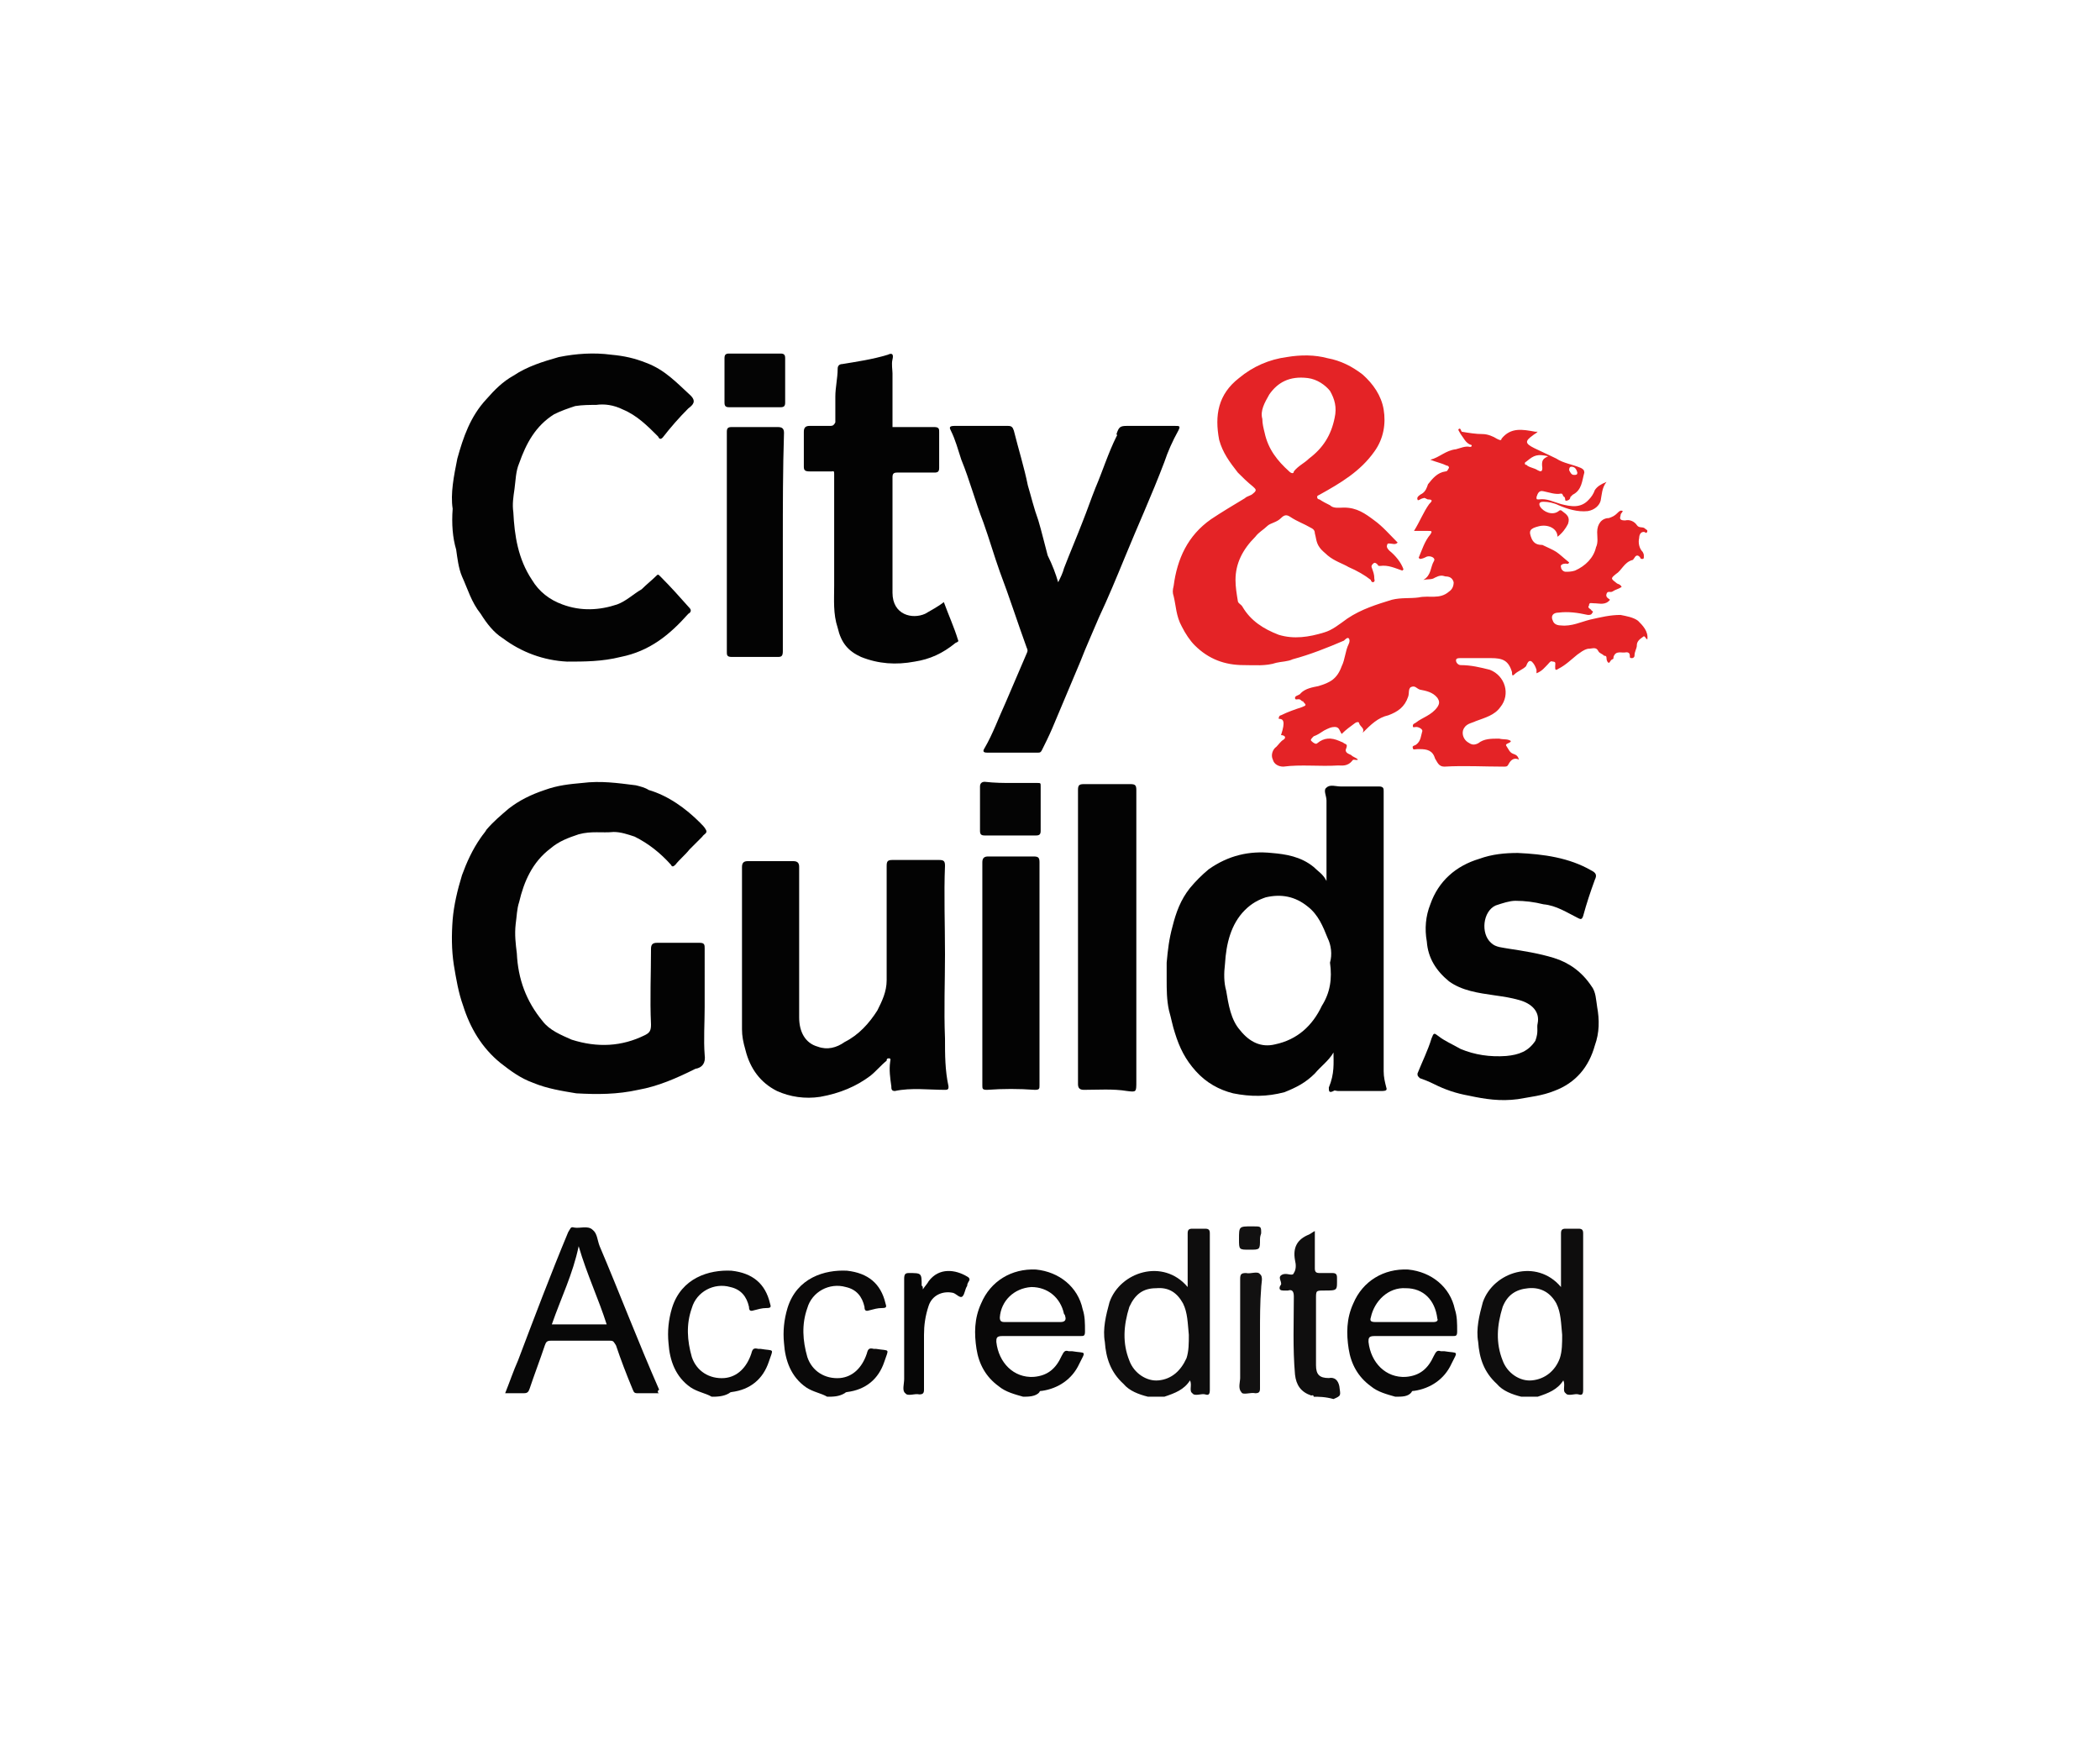 <?xml version="1.0" encoding="utf-8"?>
<!-- Generator: Adobe Illustrator 21.1.0, SVG Export Plug-In . SVG Version: 6.00 Build 0)  -->
<svg version="1.1" id="Layer_1" xmlns="http://www.w3.org/2000/svg" xmlns:xlink="http://www.w3.org/1999/xlink" x="0px" y="0px"
	 viewBox="0 0 180 150" style="enable-background:new 0 0 180 150;" xml:space="preserve">
<style type="text/css">
	.st0{fill:#0E0D0D;}
	.st1{fill:#090808;}
	.st2{fill:#0A0909;}
	.st3{fill:#0F0E0E;}
	.st4{fill:#E42326;}
	.st5{fill:#030303;}
	.st6{fill:#080808;}
	.st7{fill:#060606;}
	.st8{fill:#040404;}
	.st9{fill:#121111;}
</style>
<g id="e50pyL.tif_1_">
	<g>
		<path class="st0" d="M130.4,119.7c-0.8-0.2-1.6-0.5-2.1-1.1c-1.1-1-1.5-2.2-1.6-3.6c-0.2-1.1,0.1-2.3,0.4-3.4
			c0.9-2.6,4.6-3.8,6.7-1.3c0-1,0-1.8,0-2.7c0-0.6,0-1.3,0-1.9c0-0.3,0.1-0.4,0.4-0.4c0.4,0,0.7,0,1.1,0c0.3,0,0.4,0.1,0.4,0.4
			c0,1.5,0,3,0,4.5c0,3,0,5.9,0,8.9c0,0.4-0.1,0.5-0.4,0.4s-0.9,0.2-1.1-0.1c-0.3-0.2,0-0.7-0.2-1.1c-0.5,0.8-1.3,1.1-2.2,1.4
			C131.2,119.7,130.8,119.7,130.4,119.7z M133.9,114.4c-0.1-1-0.1-1.9-0.5-2.7c-0.5-0.9-1.3-1.4-2.4-1.3c-1.1,0.1-1.8,0.6-2.2,1.6
			c-0.5,1.6-0.6,3.1,0,4.6c0.4,1.1,1.5,1.8,2.5,1.7c1.1-0.1,2-0.8,2.4-1.9C133.9,115.8,133.9,115.1,133.9,114.4z"/>
		<path class="st0" d="M98.4,119.7c-0.8-0.2-1.6-0.5-2.1-1.1c-1.1-1-1.5-2.2-1.6-3.6c-0.2-1.1,0.1-2.3,0.4-3.4
			c0.9-2.6,4.6-3.8,6.7-1.3c0-1,0-1.8,0-2.7c0-0.6,0-1.3,0-1.9c0-0.3,0.1-0.4,0.4-0.4c0.4,0,0.7,0,1.1,0c0.3,0,0.4,0.1,0.4,0.4
			c0,1.5,0,3,0,4.5c0,3,0,5.9,0,8.9c0,0.4-0.1,0.5-0.4,0.4s-0.9,0.2-1.1-0.1c-0.3-0.2,0-0.7-0.2-1.1c-0.5,0.8-1.3,1.1-2.2,1.4
			C99.3,119.7,98.8,119.7,98.4,119.7z M101.9,114.4c-0.1-1-0.1-1.9-0.5-2.7c-0.5-0.9-1.2-1.4-2.3-1.3c-1.1,0-1.8,0.5-2.3,1.6
			c-0.5,1.6-0.6,3.1,0,4.6c0.4,1.1,1.5,1.8,2.5,1.7c1.1-0.1,1.9-0.8,2.4-1.9C101.9,115.8,101.9,115.1,101.9,114.4z"/>
		<path class="st1" d="M119.6,119.7c-0.7-0.2-1.5-0.4-2.1-0.9c-1.1-0.8-1.7-1.9-1.9-3.2c-0.2-1.3-0.2-2.6,0.4-3.9
			c0.8-1.9,2.6-3,4.7-2.9c2,0.2,3.6,1.5,4,3.4c0.2,0.6,0.2,1.2,0.2,1.9c0,0.4-0.1,0.4-0.4,0.4c-2.3,0-4.5,0-6.7,0
			c-0.5,0-0.5,0.2-0.5,0.5c0.2,1.8,1.5,3.1,3.2,3c1.2-0.1,1.9-0.7,2.4-1.8c0.2-0.4,0.3-0.5,0.6-0.4c0.1,0,0.2,0,0.3,0
			c1.2,0.2,1.2-0.1,0.6,1.1c-0.6,1.3-1.8,2.1-3.2,2.3c-0.1,0-0.2,0-0.2,0.1C120.7,119.7,120.2,119.7,119.6,119.7z M120.4,113.3
			c0.9,0,1.7,0,2.5,0c0.2,0,0.4-0.1,0.3-0.3c-0.2-1.6-1.2-2.6-2.7-2.6c-1.5-0.1-2.7,1.1-3,2.5c-0.1,0.3,0,0.4,0.4,0.4
			C118.7,113.3,119.6,113.3,120.4,113.3z"/>
		<path class="st1" d="M87.7,119.7c-0.7-0.2-1.5-0.4-2.1-0.9c-1.1-0.8-1.7-1.9-1.9-3.2c-0.2-1.3-0.2-2.6,0.4-3.9
			c0.8-1.9,2.6-3,4.7-2.9c2,0.2,3.6,1.5,4,3.4c0.2,0.6,0.2,1.2,0.2,1.9c0,0.4-0.1,0.4-0.4,0.4c-2.3,0-4.5,0-6.7,0
			c-0.5,0-0.5,0.2-0.5,0.5c0.2,1.8,1.5,3.1,3.2,3c1.2-0.1,1.9-0.7,2.4-1.8c0.2-0.4,0.3-0.5,0.6-0.4c0.1,0,0.2,0,0.3,0
			c1.2,0.2,1.2-0.1,0.6,1.1c-0.6,1.3-1.8,2.1-3.2,2.3c-0.1,0-0.2,0-0.2,0.1C88.8,119.7,88.1,119.7,87.7,119.7z M88.4,113.3
			c0.9,0,1.6,0,2.5,0c0.4,0,0.5-0.2,0.4-0.5c0-0.1-0.1-0.2-0.1-0.2c-0.3-1.4-1.4-2.3-2.8-2.3c-1.5,0.1-2.6,1.2-2.7,2.6
			c0,0.3,0.1,0.4,0.4,0.4C86.7,113.3,87.6,113.3,88.4,113.3z"/>
		<path class="st2" d="M70.9,119.7c-0.5-0.3-1.2-0.4-1.8-0.8c-1.3-0.9-1.8-2.3-1.9-3.8c-0.1-1,0-2,0.3-3c0.8-2.6,3.2-3.3,5.1-3.2
			c1.8,0.2,2.9,1.1,3.3,2.8c0.1,0.3,0.1,0.4-0.3,0.4s-0.7,0.1-1.1,0.2c-0.3,0.1-0.4,0-0.4-0.3c-0.2-0.9-0.7-1.5-1.6-1.7
			c-1.4-0.4-2.9,0.4-3.3,1.8c-0.5,1.4-0.4,2.8,0,4.2c0.4,1.2,1.5,1.9,2.8,1.8c1.1-0.1,1.9-0.9,2.3-2.1c0.1-0.4,0.2-0.5,0.6-0.4
			c0.1,0,0.2,0,0.2,0c1.2,0.2,1.1-0.1,0.7,1.1c-0.5,1.5-1.6,2.4-3.2,2.6c-0.1,0-0.2,0.1-0.2,0.1C71.9,119.7,71.4,119.7,70.9,119.7z"
			/>
		<path class="st2" d="M61,119.7c-0.5-0.3-1.2-0.4-1.8-0.8c-1.3-0.9-1.8-2.3-1.9-3.8c-0.1-1,0-2,0.3-3c0.8-2.6,3.2-3.3,5.1-3.2
			c1.8,0.2,2.9,1.1,3.3,2.8c0.1,0.3,0.1,0.4-0.3,0.4s-0.7,0.1-1.1,0.2c-0.3,0.1-0.4,0-0.4-0.3c-0.2-0.9-0.7-1.5-1.6-1.7
			c-1.4-0.4-2.9,0.4-3.3,1.8c-0.5,1.4-0.4,2.8,0,4.2c0.4,1.2,1.5,1.9,2.8,1.8c1.1-0.1,1.9-0.9,2.3-2.1c0.1-0.4,0.2-0.5,0.6-0.4
			c0.1,0,0.2,0,0.2,0c1.2,0.2,1.1-0.1,0.7,1.1c-0.5,1.5-1.6,2.4-3.2,2.6c-0.1,0-0.2,0.1-0.2,0.1C62,119.7,61.4,119.7,61,119.7z"/>
		<path class="st3" d="M112.6,119.7c0-0.2-0.2-0.1-0.2-0.1c-0.9-0.3-1.3-0.9-1.4-1.8c-0.2-2.3-0.1-4.5-0.1-6.7
			c0-0.5-0.2-0.6-0.5-0.5c-0.2,0-0.3,0-0.4,0c-0.5,0-0.3-0.4-0.2-0.5c0.1-0.3-0.4-0.7,0.2-0.9c0.4-0.1,0.8,0.2,0.9-0.1
			c0.2-0.3,0.2-0.7,0.1-1.1c-0.2-1.1,0.2-1.8,1.2-2.2c0.2-0.1,0.3-0.2,0.5-0.3c0,1.1,0,2.2,0,3.2c0,0.3,0.1,0.4,0.4,0.4
			c0.4,0,0.7,0,1.1,0c0.3,0,0.4,0.1,0.4,0.4c0,1.1,0.1,1.1-1.1,1.1c-0.7,0-0.7,0-0.7,0.7c0,1.9,0,3.8,0,5.7c0,0.8,0.3,1.1,1.1,1.1
			c0.5-0.1,0.8,0.2,0.9,0.7c0.1,0.8,0.2,0.8-0.5,1.1C113.6,119.7,113,119.7,112.6,119.7z"/>
		<path class="st4" d="M109.6,61.6c0-0.2,0.1-0.3,0.2-0.3c0.6-0.3,1.2-0.5,1.8-0.7c0.2-0.1,0.3-0.1,0.3-0.2s-0.2-0.2-0.2-0.3
			c-0.1,0-0.1,0-0.2-0.1c-0.2-0.2-0.5,0.1-0.5-0.2c0-0.2,0.4-0.2,0.5-0.4c0.4-0.4,1-0.5,1.5-0.6c1-0.3,1.6-0.6,2-1.7
			c0.3-0.6,0.3-1.3,0.6-1.9c0.1-0.2,0.1-0.4,0-0.5c-0.1-0.1-0.3,0.1-0.4,0.2c-1.4,0.6-2.9,1.2-4.4,1.6c-0.4,0.2-1,0.2-1.4,0.3
			c-0.9,0.3-1.9,0.2-2.8,0.2c-1.6,0-3-0.5-4.2-1.7c-0.4-0.4-0.8-1-1.1-1.6c-0.5-0.9-0.5-1.8-0.7-2.6c-0.1-0.3-0.1-0.5,0-0.9
			c0.3-2.3,1.2-4.3,3.2-5.7c0.9-0.6,1.9-1.2,2.9-1.8c0.2-0.2,0.5-0.2,0.7-0.4c0.4-0.3,0.2-0.4,0-0.6c-0.5-0.4-0.9-0.8-1.3-1.2
			c-0.7-0.9-1.3-1.7-1.6-2.8c-0.4-2.1-0.1-3.9,1.7-5.3c1.2-1,2.6-1.6,4.1-1.8c1.2-0.2,2.4-0.2,3.5,0.1c1.1,0.2,2.1,0.7,3,1.4
			c0.9,0.8,1.6,1.8,1.8,3c0.2,1.2,0,2.5-0.8,3.6c-1.2,1.7-2.9,2.7-4.7,3.7c-0.2,0.1-0.2,0.1-0.2,0.2c0,0.2,0.2,0.2,0.2,0.2
			c0.3,0.2,0.5,0.3,0.9,0.5c0.3,0.3,0.8,0.2,1.2,0.2c1.1,0,1.8,0.5,2.6,1.1c0.7,0.5,1.3,1.2,2,1.9c-0.2,0.2-0.4,0.1-0.5,0.1
			s-0.4-0.1-0.4,0.1c-0.1,0.2,0.1,0.4,0.2,0.5c0.5,0.4,1,1,1.2,1.6l-0.1,0.1c-0.6-0.2-1.2-0.5-1.9-0.4c-0.1,0-0.2,0-0.2-0.1
			c-0.2-0.2-0.3-0.2-0.4-0.1c-0.1,0.1-0.2,0.2-0.1,0.4c0.1,0.3,0.2,0.5,0.2,0.9c0,0.1,0.1,0.2-0.1,0.3c-0.1,0-0.2-0.1-0.2-0.2
			c-0.5-0.4-1.2-0.8-1.9-1.1c-0.5-0.3-1.2-0.5-1.8-1c-0.2-0.2-0.5-0.4-0.7-0.7c-0.3-0.4-0.3-0.9-0.4-1.2c0-0.3-0.2-0.4-0.4-0.5
			c-0.5-0.3-1.1-0.5-1.7-0.9c-0.3-0.2-0.5-0.2-0.8,0.1c-0.4,0.4-0.9,0.4-1.2,0.7s-0.7,0.5-1,0.9c-1.1,1.1-1.7,2.3-1.7,3.7
			c0,0.6,0.1,1.2,0.2,1.8c0,0.2,0.3,0.3,0.4,0.5c0.7,1.2,1.8,1.9,3.1,2.4c1.3,0.4,2.6,0.2,3.9-0.2c0.7-0.2,1.3-0.7,2-1.2
			c1.2-0.8,2.5-1.2,3.8-1.6c0.8-0.2,1.6-0.1,2.3-0.2c0.9-0.2,1.8,0.2,2.6-0.5c0.3-0.2,0.4-0.5,0.4-0.8c-0.1-0.4-0.4-0.5-0.7-0.5
			c-0.3-0.1-0.5-0.1-0.9,0.1c-0.3,0.2-0.5,0.1-1,0.2c0.7-0.4,0.6-1.1,0.9-1.6c0.2-0.3-0.3-0.5-0.6-0.4c-0.2,0.1-0.4,0.2-0.6,0.2
			l-0.1-0.1c0.3-0.7,0.5-1.4,1-2c0.2-0.3,0.1-0.3-0.2-0.3c-0.4,0-0.8,0-1.2,0c0.5-0.8,0.8-1.6,1.3-2.3c0.2-0.2,0.4-0.4-0.1-0.4
			c-0.1,0-0.3-0.2-0.4-0.1c-0.2,0-0.5,0.3-0.5,0.1c-0.1-0.2,0.2-0.4,0.4-0.5c0.3-0.2,0.4-0.5,0.5-0.8c0.4-0.5,0.8-1,1.5-1.1
			c0.2,0,0.2-0.2,0.3-0.3c0-0.2-0.2-0.2-0.2-0.2c-0.4-0.2-0.9-0.3-1.4-0.5c0.8-0.2,1.3-0.8,2.2-0.9c0.4-0.1,0.8-0.3,1.2-0.2
			c0.2,0,0.2-0.2,0-0.2c-0.4-0.2-0.5-0.5-0.8-0.9c-0.1-0.2-0.2-0.3-0.2-0.4c0.2-0.2,0.2,0.1,0.3,0.2c0.6,0.1,1.2,0.2,1.8,0.2
			c0.4,0,0.9,0.2,1.2,0.4c0.2,0.1,0.4,0.2,0.4,0c0.8-1,1.8-0.8,2.9-0.6c0.1,0,0.1,0,0.2,0c-0.2,0.2-0.3,0.2-0.4,0.3
			c-0.7,0.5-0.7,0.7,0.1,1.1c0.6,0.3,1.3,0.6,1.9,0.9c0.6,0.4,1.4,0.5,2.1,0.8c0.2,0.1,0.3,0.2,0.3,0.4c-0.2,0.7-0.2,1.5-1,1.9
			c-0.1,0.1-0.2,0.2-0.2,0.2c0,0.2-0.2,0.3-0.3,0.3c-0.2,0.1-0.1-0.2-0.2-0.3c-0.2-0.1-0.1-0.3-0.3-0.3c-0.5,0.1-1-0.1-1.5-0.2
			c-0.4-0.1-0.5,0.2-0.6,0.5c0,0.2,0,0.2,0.2,0.2c0.7-0.1,1.2,0.2,1.9,0.4c0.8,0.2,1.7,0.4,2.4-0.4c0.2-0.2,0.4-0.5,0.5-0.8
			c0.2-0.3,0.5-0.5,1-0.7c-0.4,0.5-0.4,1.1-0.5,1.6c-0.1,0.4-0.5,0.8-1.1,0.9c-0.9,0.1-1.8-0.2-2.5-0.5c-0.4-0.2-0.9-0.3-1.3-0.3
			c-0.4,0-0.4,0.2-0.3,0.4c0.3,0.5,1.1,0.8,1.6,0.4c0.1-0.1,0.2-0.1,0.3,0c0.4,0.3,0.7,0.5,0.5,1.1c-0.2,0.4-0.5,0.8-0.9,1.1
			c0-0.7-0.8-1.1-1.6-0.9c-0.8,0.2-0.9,0.4-0.6,1.1c0.2,0.4,0.5,0.5,0.9,0.5c0.4,0.2,0.9,0.4,1.2,0.6s0.6,0.5,1.1,0.9
			c-0.1,0.2-0.2,0.1-0.3,0.1c-0.2,0-0.5,0.1-0.4,0.3c0,0.2,0.2,0.4,0.4,0.4s0.5,0,0.8-0.1c0.9-0.4,1.6-1.1,1.8-2
			c0.2-0.4,0.1-0.9,0.1-1.3c0-0.7,0.4-1.2,1-1.2c0.3-0.1,0.5-0.2,0.7-0.4c0.2-0.2,0.3-0.3,0.5-0.2c-0.1,0.2-0.2,0.2-0.2,0.4
			c-0.1,0.3,0,0.4,0.4,0.4c0.4-0.1,0.8,0.1,1,0.4c0.2,0.3,0.5,0.1,0.7,0.3c0.1,0.1,0.2,0.1,0.2,0.2c0,0.2-0.2,0.2-0.2,0.1
			c-0.4-0.1-0.5,0.3-0.5,0.5c-0.1,0.4,0,0.9,0.3,1.2c0.1,0.2,0.1,0.2,0.1,0.4c0,0.1,0,0.2-0.1,0.2c-0.1,0-0.2,0-0.2-0.1
			c-0.2-0.3-0.4-0.2-0.5,0c-0.1,0.1-0.1,0.2-0.2,0.2c-0.7,0.2-0.9,0.9-1.4,1.2c-0.5,0.4-0.4,0.4,0.1,0.8c0.2,0.1,0.3,0.1,0.4,0.3
			c-0.3,0.2-0.5,0.2-0.8,0.4c-0.2,0.1-0.4-0.1-0.5,0.2c-0.1,0.3,0.2,0.4,0.3,0.5c-0.4,0.5-0.9,0.3-1.4,0.3c-0.2,0-0.4-0.1-0.4,0.2
			c-0.2,0.2,0.2,0.3,0.2,0.4c0.1,0.1,0.2,0.1,0.1,0.2c-0.1,0.2-0.2,0.2-0.4,0.2c-0.9-0.2-1.7-0.3-2.5-0.2c-0.5,0-0.7,0.3-0.5,0.7
			c0.1,0.3,0.4,0.4,0.7,0.4c0.9,0.1,1.7-0.3,2.5-0.5c0.9-0.2,1.7-0.4,2.6-0.4c0.5,0.1,1.1,0.2,1.5,0.5c0.4,0.4,0.9,0.9,0.8,1.6
			c-0.2-0.1-0.2-0.4-0.4-0.2c-0.3,0.2-0.5,0.4-0.5,0.7c0,0.3-0.2,0.5-0.2,0.9c0,0.1-0.1,0.2-0.2,0.2s-0.2,0-0.2-0.1
			c0-0.2,0-0.4-0.3-0.4c-0.4,0.1-0.9-0.2-1.1,0.4c0,0.1,0,0.2-0.1,0.2c-0.2,0.1-0.2,0.3-0.3,0.3s-0.2-0.2-0.2-0.4s-0.1-0.2-0.2-0.2
			c-0.2-0.2-0.4-0.2-0.5-0.4c-0.2-0.4-0.5-0.2-0.9-0.2c-0.4,0.1-0.6,0.3-0.9,0.5c-0.5,0.4-1,0.9-1.6,1.2c-0.3,0.2-0.3,0.1-0.3-0.2
			c0-0.2,0.1-0.4-0.2-0.4c-0.2-0.1-0.3,0.1-0.4,0.2c-0.3,0.3-0.5,0.6-1,0.8c0-0.1,0-0.2,0-0.3c-0.1-0.3-0.2-0.5-0.4-0.7
			c-0.3-0.2-0.4,0.2-0.5,0.4c-0.3,0.3-0.7,0.4-1,0.7c-0.2,0.2-0.2,0-0.2-0.2c-0.3-1-0.8-1.2-1.8-1.2c-0.9,0-1.8,0-2.6,0
			c-0.2,0-0.4,0-0.4,0.2s0.2,0.4,0.4,0.4c0.9,0,1.7,0.2,2.5,0.4c1.3,0.5,1.8,2.1,0.9,3.2c-0.5,0.7-1.3,0.9-2.1,1.2
			c-0.4,0.2-0.9,0.2-1.1,0.8c-0.1,0.4,0.1,0.8,0.4,1c0.3,0.2,0.5,0.3,0.9,0.1c0.5-0.4,1.1-0.4,1.8-0.4c0.4,0.1,0.7,0,1,0.2
			c0,0.2-0.5,0.2-0.4,0.4c0.2,0.3,0.3,0.6,0.6,0.7s0.4,0.2,0.5,0.5c-0.4-0.2-0.7,0-0.9,0.4c-0.1,0.2-0.2,0.2-0.4,0.2
			c-1.7,0-3.4-0.1-5.1,0c-0.5,0-0.6-0.4-0.8-0.7c-0.2-0.7-0.7-0.8-1.3-0.8c-0.1,0-0.1,0-0.2,0c-0.2,0-0.4,0.1-0.4-0.1
			c-0.1-0.2,0.2-0.2,0.3-0.3c0.4-0.3,0.4-0.8,0.5-1.1c0.1-0.2-0.3-0.4-0.5-0.4c-0.2,0-0.3,0.1-0.3-0.1c0-0.2,0.2-0.2,0.3-0.3
			c0.5-0.4,1.3-0.6,1.8-1.3c0.2-0.3,0.2-0.5,0-0.8c-0.4-0.5-1-0.6-1.5-0.7c-0.3-0.1-0.4-0.4-0.8-0.2c-0.2,0.2-0.1,0.5-0.2,0.8
			c-0.3,0.9-0.9,1.3-1.7,1.6c-0.9,0.2-1.5,0.8-2.2,1.5c0.2-0.4-0.2-0.5-0.3-0.8c0-0.2-0.3-0.1-0.4,0c-0.4,0.3-0.7,0.5-1.1,0.9
			c-0.2-0.3-0.2-0.6-0.6-0.6c-0.3,0-0.5,0.1-0.9,0.3c-0.3,0.2-0.6,0.4-0.9,0.5c-0.2,0.2-0.3,0.3-0.2,0.4c0.2,0.2,0.4,0.3,0.5,0.2
			c0.6-0.5,1.2-0.5,1.9-0.2c0.2,0.1,0.3,0.1,0.4,0.2c0.2,0.1,0.3,0.1,0.2,0.4c-0.2,0.4,0.2,0.5,0.4,0.6c0.2,0.2,0.4,0.2,0.6,0.4
			c-0.2,0.1-0.4-0.1-0.5,0.1c-0.4,0.5-0.9,0.4-1.2,0.4c-1.6,0.1-3.2-0.1-4.7,0.1c-0.4,0-0.8-0.2-0.9-0.6c-0.2-0.4,0-0.9,0.3-1.1
			c0.2-0.2,0.4-0.5,0.6-0.6c0.3-0.2,0.1-0.4-0.2-0.4C110.2,61.8,110,61.6,109.6,61.6C109.6,61.7,109.6,61.7,109.6,61.6z M108.2,35.9
			c0,0.4,0.1,0.8,0.2,1.2c0.3,1.4,1.1,2.4,2.1,3.3c0.2,0.2,0.4,0.2,0.4,0c0.4-0.5,0.9-0.7,1.3-1.1c1.2-0.9,1.9-2,2.2-3.5
			c0.2-0.9,0-1.6-0.4-2.3c-0.4-0.5-1.1-1-1.9-1.1c-1.6-0.2-2.6,0.4-3.3,1.4C108.4,34.5,108,35.2,108.2,35.9z M132.7,39.1
			c-0.9-0.2-1.2-0.1-1.8,0.4c-0.1,0.1-0.2,0.1-0.2,0.2c0,0.2,0.2,0.1,0.2,0.2c0.3,0.2,0.6,0.2,0.9,0.4c0.2,0.1,0.4,0.2,0.4-0.2
			C132.1,39.4,132.3,39.3,132.7,39.1z M134.7,40c-0.2,0-0.2,0.2-0.2,0.3c0.1,0.2,0.2,0.4,0.4,0.4c0.2,0,0.3,0,0.3-0.2
			C135.1,40.1,134.9,40,134.7,40z"/>
		<path class="st5" d="M114.3,90.2c-0.4,0.7-1.1,1.2-1.6,1.8c-0.8,0.8-1.6,1.2-2.6,1.6c-1.5,0.4-2.9,0.4-4.4,0.1
			c-1.2-0.3-2.3-0.9-3.2-1.9c-0.9-1-1.4-2-1.8-3.3c-0.2-0.6-0.3-1.2-0.5-1.9c-0.2-0.9-0.2-1.8-0.2-2.6c0-0.5,0-1,0-1.5
			c0.1-1.1,0.2-2,0.5-3.1c0.3-1.2,0.7-2.3,1.5-3.3c0.5-0.6,1-1.1,1.6-1.6c1.7-1.2,3.5-1.6,5.4-1.4c1.2,0.1,2.5,0.3,3.6,1.2
			c0.4,0.4,0.8,0.6,1.1,1.2c0-0.5,0-0.9,0-1.3c0-1.9,0-3.7,0-5.6c0-0.4-0.3-0.9,0-1.1c0.3-0.3,0.8-0.1,1.2-0.1c1.1,0,2.3,0,3.3,0
			c0.4,0,0.4,0.2,0.4,0.4c0,8,0,15.9,0,24c0,0.5,0.1,0.9,0.2,1.3c0.1,0.3,0.1,0.4-0.4,0.4c-1.2,0-2.4,0-3.7,0c-0.2,0-0.3-0.1-0.4,0
			c-0.4,0.2-0.4,0-0.4-0.3C114.4,92,114.3,91.1,114.3,90.2z M114,82.5c0.2-0.7,0.1-1.5-0.2-2.1c-0.4-1-0.8-2-1.7-2.7
			c-1.1-0.9-2.3-1.1-3.6-0.8c-0.6,0.2-1.2,0.5-1.8,1.1c-1.2,1.2-1.6,2.9-1.7,4.6c-0.1,0.8-0.1,1.6,0.1,2.3c0.2,1.2,0.4,2.5,1.2,3.4
			c0.8,1,1.8,1.5,3,1.2c1.9-0.4,3.2-1.6,4-3.3C114,85.1,114.2,83.9,114,82.5z"/>
		<path class="st5" d="M60.4,86.3c0,1.4-0.1,2.8,0,4.1c0.1,0.7-0.2,1.1-0.8,1.2c-1.6,0.8-3.2,1.5-4.9,1.8c-1.8,0.4-3.5,0.4-5.3,0.3
			c-1.2-0.2-2.5-0.4-3.7-0.9c-1.1-0.4-1.9-1-2.8-1.7c-1.6-1.3-2.6-3-3.2-4.9c-0.4-1.1-0.6-2.3-0.8-3.5c-0.2-1.3-0.2-2.6-0.1-3.9
			c0.1-1.2,0.4-2.5,0.8-3.8c0.4-1.1,0.9-2.2,1.6-3.2c0.2-0.3,0.4-0.5,0.5-0.7c0.6-0.7,1.2-1.2,1.9-1.8c0.9-0.7,1.9-1.2,3.1-1.6
			c1.1-0.4,2.1-0.5,3.2-0.6c1.6-0.2,3,0,4.6,0.2c0.4,0.1,0.8,0.2,1.1,0.4c1.7,0.5,3.2,1.6,4.4,2.8c0.2,0.2,0.4,0.4,0.5,0.6
			c0.2,0.3-0.2,0.4-0.3,0.6c-0.4,0.4-0.7,0.7-1.1,1.1c-0.4,0.5-0.9,0.9-1.2,1.3c-0.2,0.2-0.3,0.2-0.4,0c-0.9-1-1.9-1.8-3.1-2.4
			c-0.6-0.2-1.2-0.4-1.8-0.4c-1,0.1-1.9-0.1-3,0.2c-0.9,0.3-1.7,0.6-2.4,1.2c-1.6,1.2-2.3,2.9-2.7,4.6c-0.2,0.6-0.2,1.2-0.3,1.9
			c-0.1,0.9,0,1.7,0.1,2.5c0.1,2.2,0.8,4.1,2.2,5.8c0.6,0.8,1.6,1.2,2.5,1.6c2.2,0.7,4.3,0.6,6.3-0.4c0.4-0.2,0.5-0.4,0.5-0.9
			c-0.1-2.2,0-4.3,0-6.5c0-0.4,0.2-0.5,0.5-0.5c1.2,0,2.4,0,3.7,0c0.4,0,0.4,0.2,0.4,0.5C60.4,83.2,60.4,84.6,60.4,86.3z"/>
		<path class="st5" d="M38.8,43.6c-0.2-1.3,0.1-2.8,0.4-4.3c0.5-1.8,1.1-3.6,2.5-5.1c0.7-0.8,1.4-1.5,2.3-2c1.2-0.8,2.5-1.2,3.9-1.6
			c1.5-0.3,3-0.4,4.5-0.2c1.1,0.1,2,0.3,3,0.7c1.6,0.6,2.6,1.7,3.8,2.8c0.5,0.5,0.2,0.8-0.2,1.1c-0.8,0.8-1.5,1.6-2.2,2.5
			c-0.2,0.2-0.3,0.1-0.4-0.1c-0.9-0.9-1.8-1.8-3-2.3c-0.8-0.4-1.6-0.5-2.3-0.4c-0.5,0-1.2,0-1.8,0.1c-0.6,0.2-1.2,0.4-1.8,0.7
			c-1.6,1-2.4,2.5-3,4.2c-0.3,0.7-0.3,1.5-0.4,2.2c-0.1,0.7-0.2,1.3-0.1,2c0.1,2,0.4,4,1.6,5.8c0.6,1,1.5,1.7,2.6,2.1
			c1.6,0.6,3.2,0.5,4.7,0c0.8-0.3,1.4-0.9,2.1-1.3c0.4-0.4,0.9-0.8,1.2-1.1c0.2-0.2,0.2-0.2,0.4,0c0.9,0.9,1.7,1.8,2.5,2.7
			c0.2,0.2,0.1,0.4-0.1,0.5c-1.6,1.8-3.3,3.2-5.8,3.7c-1.6,0.4-3.1,0.4-4.6,0.4c-2-0.1-3.9-0.8-5.5-2c-0.8-0.5-1.4-1.3-1.9-2.1
			c-0.8-1-1.1-2.1-1.6-3.2c-0.3-0.7-0.4-1.6-0.5-2.3C38.8,46.1,38.7,44.9,38.8,43.6z"/>
		<path class="st5" d="M81,81.8c0,2.4-0.1,4.7,0,7.2c0,1.4,0,2.7,0.3,4.1c0,0.2,0,0.3-0.3,0.3c-1.4,0-2.9-0.2-4.3,0.1
			c-0.3,0-0.3-0.2-0.3-0.4c-0.1-0.7-0.2-1.4-0.1-2.1c0-0.1,0.1-0.3-0.1-0.3s-0.2,0.1-0.2,0.2c-0.5,0.4-0.9,0.9-1.4,1.3
			c-1.2,0.9-2.6,1.5-4.3,1.8c-1.3,0.2-2.6,0-3.7-0.5c-1.4-0.7-2.3-1.9-2.7-3.5c-0.2-0.7-0.3-1.2-0.3-1.8c0-4.6,0-9.3,0-13.9
			c0-0.4,0.2-0.5,0.5-0.5c1.3,0,2.6,0,3.9,0c0.4,0,0.5,0.2,0.5,0.5c0,4.3,0,8.6,0,12.9c0,1.2,0.5,2.2,1.6,2.5
			c0.8,0.3,1.6,0.1,2.3-0.4c1.2-0.6,2.1-1.6,2.8-2.7c0.4-0.8,0.8-1.6,0.8-2.6c0-3.3,0-6.5,0-9.8c0-0.4,0.1-0.5,0.5-0.5
			c1.3,0,2.6,0,4,0c0.4,0,0.5,0.1,0.5,0.5C80.9,76.6,81,79.2,81,81.8z"/>
		<path class="st5" d="M90.7,49.9c0.2-0.4,0.4-0.8,0.5-1.2c0.5-1.3,1.1-2.7,1.6-4c0.4-1,0.7-1.9,1.1-2.9c0.6-1.4,1.1-3,1.8-4.4
			c0.1-0.1,0-0.2,0-0.2c0.2-0.6,0.3-0.7,0.9-0.7c1.4,0,2.7,0,4.1,0c0.4,0,0.5,0,0.3,0.4c-0.5,0.9-0.9,1.8-1.2,2.7
			c-1.1,2.9-2.3,5.5-3.4,8.2c-0.7,1.7-1.4,3.4-2.2,5.1c-0.5,1.2-1.1,2.5-1.6,3.8c-0.8,1.9-1.6,3.8-2.4,5.7c-0.3,0.7-0.6,1.3-0.9,1.9
			c-0.1,0.2-0.2,0.2-0.3,0.2c-1.5,0-2.9,0-4.4,0c-0.3,0-0.4-0.1-0.2-0.4c0.7-1.2,1.2-2.6,1.8-3.9c0.6-1.4,1.2-2.8,1.8-4.2
			c0.1-0.2,0.1-0.3,0-0.5c-0.8-2.2-1.5-4.4-2.3-6.5c-0.5-1.4-0.9-2.8-1.4-4.2c-0.7-1.8-1.2-3.7-1.9-5.4c-0.3-0.9-0.5-1.7-0.9-2.5
			c-0.1-0.2-0.2-0.4,0.3-0.4c1.6,0,3.1,0,4.6,0c0.3,0,0.4,0.1,0.5,0.4c0.4,1.6,0.9,3.2,1.2,4.7c0.3,1,0.5,1.9,0.9,3
			c0.3,1,0.5,1.9,0.8,3C90.2,48.4,90.5,49.2,90.7,49.9z"/>
		<path class="st5" d="M131.8,87.7c0.2-1-0.5-1.7-1.6-2c-0.7-0.2-1.4-0.3-2.1-0.4c-1.4-0.2-2.8-0.4-3.9-1.2c-1.1-0.9-1.8-2-1.9-3.4
			c-0.2-1.1-0.1-2.2,0.3-3.2c0.7-2,2.2-3.3,4.2-3.9c1.1-0.4,2.2-0.5,3.3-0.5c2.2,0.1,4.4,0.4,6.3,1.5c0.4,0.2,0.5,0.4,0.3,0.8
			c-0.4,1.1-0.7,2-1,3.1c-0.1,0.3-0.2,0.3-0.4,0.2c-1-0.5-1.9-1.1-3-1.2c-0.8-0.2-1.6-0.3-2.4-0.3c-0.5,0-1.1,0.2-1.7,0.4
			c-1.1,0.5-1.3,2.4-0.4,3.2c0.4,0.4,1,0.4,1.5,0.5c1.3,0.2,2.6,0.4,3.9,0.8c1.3,0.4,2.4,1.2,3.2,2.4c0.4,0.5,0.4,1.2,0.5,1.8
			c0.2,1.1,0.2,2.2-0.2,3.3c-0.5,1.8-1.6,3.2-3.5,3.9c-1,0.4-2,0.5-3.1,0.7c-1.5,0.2-2.8,0-4.2-0.3c-1.1-0.2-2-0.5-3-1
			c-0.4-0.2-0.9-0.4-1.2-0.5c-0.2-0.2-0.2-0.2-0.2-0.4c0.4-1,0.9-2,1.2-3c0.2-0.5,0.2-0.5,0.6-0.2c0.5,0.4,1.2,0.7,1.9,1.1
			c1.2,0.5,2.5,0.7,3.9,0.6c1.1-0.1,1.9-0.4,2.5-1.3C131.9,88.4,131.7,88.1,131.8,87.7z"/>
		<path class="st5" d="M76.5,36.6c1.2,0,2.4,0,3.6,0c0.4,0,0.4,0.2,0.4,0.4c0,1.1,0,2,0,3.1c0,0.3-0.1,0.4-0.4,0.4
			c-1.1,0-2.2,0-3.2,0c-0.3,0-0.4,0.1-0.4,0.4c0,3.3,0,6.6,0,9.9c0,1.9,1.7,2.3,2.8,1.8c0.5-0.3,1.1-0.6,1.6-1
			c0.4,1.1,0.9,2.2,1.2,3.2c0.1,0.2,0,0.2-0.2,0.3c-1.1,0.9-2.2,1.4-3.5,1.6c-1.6,0.3-3.1,0.2-4.6-0.4c-1.1-0.5-1.7-1.2-2-2.5
			c-0.4-1.2-0.3-2.4-0.3-3.6c0-3.2,0-6.4,0-9.6c0-0.3-0.1-0.2-0.2-0.2c-0.6,0-1.2,0-1.9,0c-0.4,0-0.5-0.1-0.5-0.4c0-1,0-1.9,0-3
			c0-0.4,0.2-0.5,0.5-0.5c0.5,0,1.2,0,1.8,0c0.2,0,0.3-0.1,0.4-0.3c0-0.6,0-1.4,0-2.2s0.2-1.6,0.2-2.4c0-0.3,0.2-0.4,0.4-0.4
			c1.2-0.2,2.6-0.4,3.9-0.8c0.4-0.2,0.5,0,0.4,0.4c-0.1,0.4,0,0.9,0,1.2C76.5,33.6,76.5,35.2,76.5,36.6z"/>
		<path class="st5" d="M97.4,80.3c0,4.1,0,8.2,0,12.4c0,0.9,0,0.9-0.8,0.8c-1.2-0.2-2.5-0.1-3.7-0.1c-0.4,0-0.5-0.2-0.5-0.5
			c0-8.4,0-16.8,0-25.2c0-0.4,0.1-0.5,0.5-0.5c1.3,0,2.6,0,4,0c0.4,0,0.5,0.1,0.5,0.5C97.4,71.9,97.4,76.1,97.4,80.3z"/>
		<path class="st5" d="M84.2,83.3c0-3.2,0-6.3,0-9.4c0-0.4,0.2-0.5,0.5-0.5c1.2,0,2.6,0,3.9,0c0.4,0,0.5,0.1,0.5,0.5
			c0,6.4,0,12.7,0,19.1c0,0.3,0,0.4-0.4,0.4c-1.4-0.1-2.7-0.1-4.1,0c-0.4,0-0.4-0.1-0.4-0.4c0-0.9,0-1.7,0-2.5
			C84.2,88.2,84.2,85.7,84.2,83.3z"/>
		<path class="st5" d="M67.1,46.4c0,3.2,0,6.3,0,9.4c0,0.4-0.1,0.5-0.4,0.5c-1.3,0-2.6,0-4,0c-0.4,0-0.4-0.2-0.4-0.4
			c0-6.3,0-12.6,0-18.9c0-0.3,0.1-0.4,0.4-0.4c1.3,0,2.6,0,4,0c0.4,0,0.5,0.2,0.5,0.5C67.1,40.2,67.1,43.4,67.1,46.4z"/>
		<path class="st6" d="M56.5,119.4c-0.6,0-1.2,0-1.9,0c-0.3,0-0.3-0.2-0.4-0.4c-0.5-1.2-1-2.5-1.4-3.7c-0.2-0.3-0.2-0.4-0.5-0.4
			c-1.7,0-3.3,0-5.1,0c-0.3,0-0.4,0.1-0.5,0.4c-0.4,1.2-0.9,2.5-1.3,3.7c-0.1,0.3-0.2,0.4-0.5,0.4c-0.5,0-1.1,0-1.6,0
			c0.4-1,0.7-1.9,1.1-2.8c1.4-3.7,2.8-7.4,4.3-11c0.2-0.3,0.2-0.5,0.5-0.4c0.5,0.1,1.2-0.2,1.6,0.2c0.4,0.3,0.4,0.9,0.6,1.4
			c1.7,4,3.3,8.2,5.1,12.3C56.3,119.2,56.4,119.4,56.5,119.4z M49.6,106.8c-0.5,2.4-1.5,4.4-2.3,6.7c1.6,0,3.1,0,4.7,0
			C51.3,111.3,50.3,109.2,49.6,106.8z"/>
		<path class="st7" d="M79.1,110.5c0.2-0.3,0.4-0.5,0.5-0.7c0.9-1.2,2.3-1,3.3-0.4c0.2,0.1,0.2,0.2,0.2,0.3
			c-0.1,0.2-0.2,0.3-0.2,0.5c-0.2,0.3-0.2,0.7-0.4,0.9c-0.2,0.2-0.5-0.2-0.8-0.3c-0.9-0.2-1.8,0.2-2.1,1.1c-0.3,0.9-0.4,1.7-0.4,2.5
			c0,1.6,0,3.2,0,4.7c0,0.3-0.1,0.4-0.4,0.4c-0.4-0.1-1,0.2-1.2-0.1c-0.3-0.2-0.1-0.8-0.1-1.2c0-2.9,0-5.8,0-8.6
			c0-0.4,0.1-0.5,0.4-0.5c1.1,0,1.1,0,1.1,1.1C79.1,110.2,79.1,110.3,79.1,110.5z"/>
		<path class="st8" d="M86.7,67.1c0.7,0,1.5,0,2.2,0c0.3,0,0.3,0,0.3,0.3c0,1.2,0,2.5,0,3.8c0,0.3-0.1,0.4-0.4,0.4c-1.5,0-3,0-4.4,0
			c-0.3,0-0.4-0.1-0.4-0.4c0-1.2,0-2.5,0-3.8c0-0.3,0.2-0.4,0.4-0.4C85.3,67.1,86,67.1,86.7,67.1z"/>
		<path class="st8" d="M64.6,34.9c-0.7,0-1.4,0-2.1,0c-0.3,0-0.4-0.1-0.4-0.4c0-1.2,0-2.5,0-3.8c0-0.3,0.1-0.4,0.4-0.4
			c1.5,0,2.9,0,4.4,0c0.3,0,0.4,0.1,0.4,0.4c0,1.2,0,2.5,0,3.8c0,0.3-0.1,0.4-0.4,0.4C66.1,34.9,65.3,34.9,64.6,34.9z"/>
		<path class="st9" d="M108,114.3c0,1.6,0,3.2,0,4.7c0,0.3-0.1,0.4-0.4,0.4c-0.4-0.1-1.1,0.2-1.2-0.1c-0.3-0.3-0.1-0.9-0.1-1.2
			c0-2.8,0-5.7,0-8.5c0-0.4,0.1-0.5,0.5-0.5c0.4,0.1,1-0.2,1.2,0.1c0.3,0.2,0.1,0.8,0.1,1.2C108,111.6,108,113,108,114.3z"/>
		<path class="st9" d="M108,106.2c0,0.9,0,0.9-0.9,0.9s-0.9,0-0.9-0.9c0-1.1,0-1.1,1.1-1.1c0,0,0,0,0.1,0c0.7,0,0.7,0,0.7,0.6
			C108,106,108,106.1,108,106.2z"/>
		<path class="st4" d="M121.6,47.5L121.6,47.5C121.5,47.5,121.5,47.5,121.6,47.5C121.6,47.4,121.6,47.5,121.6,47.5z"/>
		<path class="st4" d="M109.7,61.7c-0.1,0-0.1,0-0.2,0C109.5,61.7,109.5,61.7,109.7,61.7C109.6,61.7,109.6,61.7,109.7,61.7z"/>
		<path class="st4" d="M120.1,48.5C120.2,48.5,120.2,48.5,120.1,48.5C120.2,48.5,120.1,48.5,120.1,48.5
			C120.1,48.5,120.1,48.5,120.1,48.5z"/>
	</g>
</g>
</svg>
